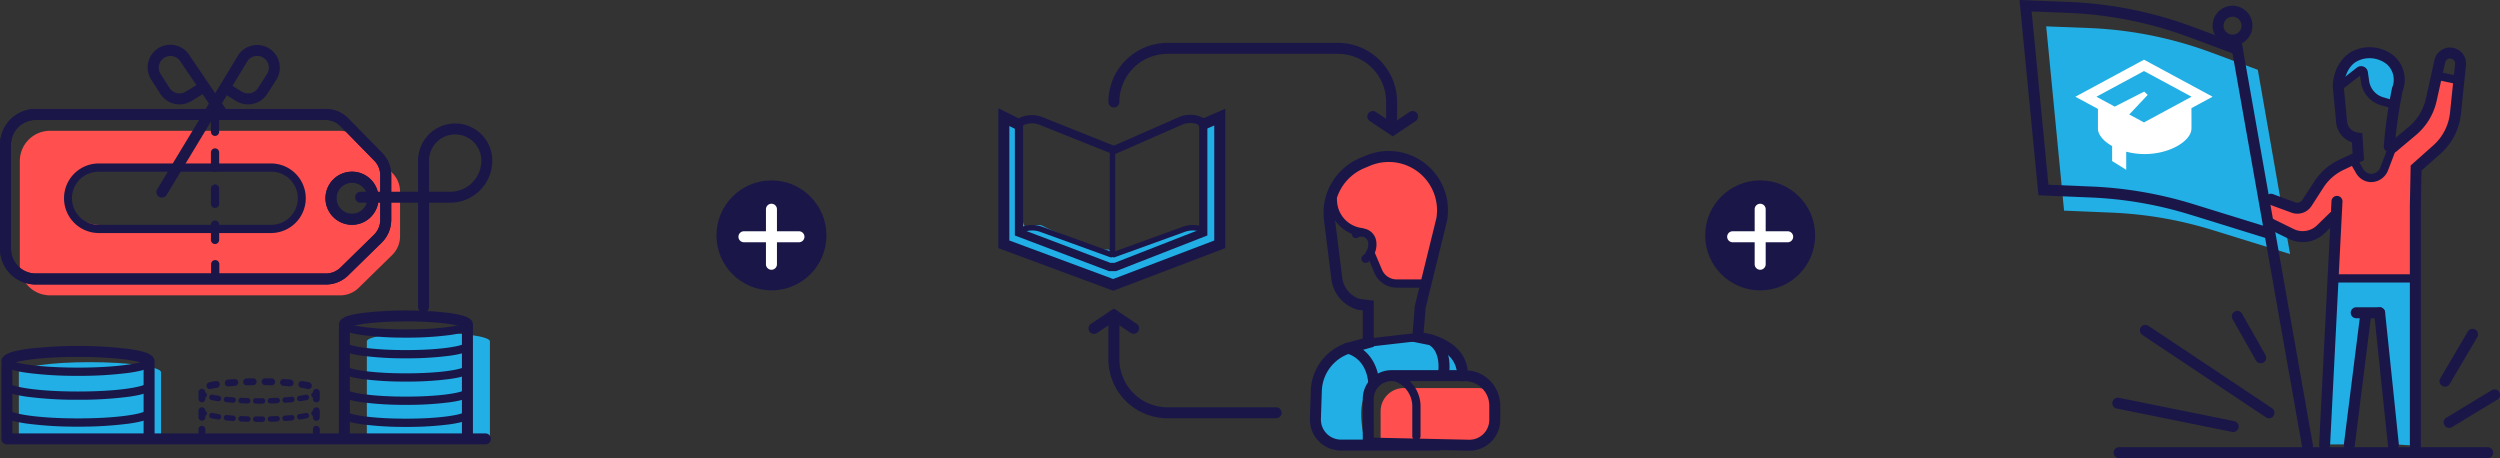 <svg xmlns="http://www.w3.org/2000/svg" width="1066.654" height="195.48" viewBox="0 0 1066.654 195.48">
  <rect x="0" y="0" width="1066.654" height="195.48" fill="#333333" stroke="none"/>
  <g id="Group_209" data-name="Group 209" transform="translate(-1011 -913.465)">
    <path id="Path_1442" data-name="Path 1442" d="M2740.084,969.517a30.406,30.406,0,0,1-3.472-3,23.467,23.467,0,0,0-4.037-2.214l-2.8,12.616a24.024,24.024,0,0,1-8,13.2l-8.295,6.967c-1.05,3.634-2.218,7.232-3.561,10.775-1.775,4.685-7.6,4.54-9.412,0l-.069-.173a4.258,4.258,0,0,1-1.092-2.732l-.919-2.3a4.488,4.488,0,0,1-1.868-.438l-5.2,2.461a23.21,23.21,0,0,0-9.573,8.4l-5.037,7.809a4.91,4.91,0,0,1-5.816,1.948l-9.534-3.5-.86,10.128,9.353,4.586a11.07,11.07,0,0,0,12.774-1.918l5.578-5.428,1.313-6.468-1.757,34.56c.571-.035,1.137-.057,1.694-.066a4.153,4.153,0,0,1,1.056.13c1.987-.291,3.987-.516,5.985-.673a153.222,153.222,0,0,1,17.794-.168c2.884-.183,5.783-.269,8.671-.236V1022l.318-16,8.866-7.88a24.024,24.024,0,0,0,7.936-15.485l1.3-12.529A3.664,3.664,0,0,1,2740.084,969.517Z" transform="translate(-681.726 -21.012)" fill="#ff4f4e"/>
    <path id="Path_1443" data-name="Path 1443" d="M2017.119,1030.535a22.952,22.952,0,0,0-20.7-1.48l-2.525,1.06a22.938,22.938,0,0,0-13.518,16.251q.185.754.4,1.5l.489-4.068.269,3.088a13.973,13.973,0,0,0,12.011,12.63h0l.138.31c3.663.056,6.9,4.825,3.67,8.258l.121.273,3.355,7.906a8.53,8.53,0,0,0,7.852,5.2h10.782l1.76-5.867,6.7-21.456A22.952,22.952,0,0,0,2017.119,1030.535Z" transform="translate(-400.627 -47.031)" fill="#ff4f4e"/>
    <path id="Path_1444" data-name="Path 1444" d="M2712.419,965.545l9.018-7.012a1.15,1.15,0,0,1,1.844.746l.552,3.858a10.214,10.214,0,0,0,7.229,8.354l3.674,1.08,2.877-6.143.04-.093a11.185,11.185,0,0,0-3.041-12.41h0a14.066,14.066,0,0,0-15.33-1.548h0c-4.425,2.3-6.927,8.182-6.864,13.168" transform="translate(-703.164 -15.427)" fill="#22afe5"/>
    <path id="Path_1445" data-name="Path 1445" d="M1036.132,1208.171c9.258.209,18.485,1.052,27.719,1.7q2.03.142,4.062.267c5.818-.084,11.638-.1,17.458-.1v-28.87c0-2.394-13.584-4.335-30.34-4.335s-30.34,1.941-30.34,4.335v27.088C1028.64,1208.061,1032.526,1208.089,1036.132,1208.171Z" transform="translate(-5.658 -108.845)" fill="#22afe5"/>
    <path id="Path_1446" data-name="Path 1446" d="M1045.1,1181.252a161.693,161.693,0,0,1-21.7-1.287c-6.242-.892-10.4-2.05-10.4-4.808a1.76,1.76,0,0,1,3.442-.519c1.62,1.137,11.193,3.094,28.658,3.094s27.038-1.957,28.658-3.094a1.76,1.76,0,0,1,3.442.519c0,2.758-4.156,3.916-10.4,4.808A161.7,161.7,0,0,1,1045.1,1181.252Zm-28.58-6.095h0Z" transform="translate(-0.827 -107.425)" fill="#1a1748"/>
    <path id="Path_1447" data-name="Path 1447" d="M1075.026,1174.038a2.349,2.349,0,0,1-2.159-1.425c-1.951-1.091-11.526-2.908-28.18-2.908s-26.23,1.818-28.181,2.908a2.347,2.347,0,0,1-4.506-.922c0-2.756,3.056-4.267,10.9-5.387a184.181,184.181,0,0,1,43.571,0c7.845,1.121,10.9,2.631,10.9,5.387A2.347,2.347,0,0,1,1075.026,1174.038Z" transform="translate(-0.413 -103.959)" fill="#1a1748"/>
    <path id="Path_1448" data-name="Path 1448" d="M1045.1,1198.634a161.8,161.8,0,0,1-21.7-1.287c-6.242-.892-10.4-2.051-10.4-4.808a1.76,1.76,0,0,1,3.442-.519c1.62,1.137,11.194,3.093,28.658,3.093s27.038-1.957,28.658-3.093a1.76,1.76,0,0,1,3.442.519c0,2.757-4.156,3.915-10.4,4.808A161.821,161.821,0,0,1,1045.1,1198.634Zm-28.58-6.094h0Z" transform="translate(-0.827 -114.609)" fill="#1a1748"/>
    <path id="Path_1449" data-name="Path 1449" d="M1045.1,1218.189a161.662,161.662,0,0,1-21.7-1.288c-6.242-.891-10.4-2.05-10.4-4.807a1.76,1.76,0,0,1,3.442-.52c1.62,1.137,11.193,3.094,28.658,3.094s27.038-1.957,28.658-3.094a1.76,1.76,0,0,1,3.442.52c0,2.757-4.156,3.916-10.4,4.807A161.673,161.673,0,0,1,1045.1,1218.189Zm-28.58-6.095h0Z" transform="translate(-0.827 -122.69)" fill="#1a1748"/>
    <path id="Path_1450" data-name="Path 1450" d="M1117.769,1209.349a2.347,2.347,0,0,1-2.347-2.347v-30.086a2.347,2.347,0,0,1,4.694,0V1207A2.347,2.347,0,0,1,1117.769,1209.349Z" transform="translate(-43.156 -107.91)" fill="#1a1748"/>
    <path id="Path_1451" data-name="Path 1451" d="M1014.347,1209.709a2.347,2.347,0,0,1-2.347-2.347v-29.576a2.347,2.347,0,0,1,4.694,0v29.576A2.347,2.347,0,0,1,1014.347,1209.709Z" transform="translate(-0.413 -108.269)" fill="#1a1748"/>
    <path id="Path_1452" data-name="Path 1452" d="M1304.021,1155.291c-14.5,0-26.253,1.679-26.253,3.75v41.2c1.1.112,2.2.26,3.3.422l.158-.04c5.28-1.285,10.829-1.115,16.251-1.2,7.169-.118,15.338-.55,22.623,1.486,3.389-.3,6.778-.584,10.171-.8v-41.059C1330.274,1156.97,1318.52,1155.291,1304.021,1155.291Z" transform="translate(-110.25 -99.942)" fill="#22afe5"/>
    <path id="Path_1453" data-name="Path 1453" d="M1286.441,1153.873a140.218,140.218,0,0,1-18.812-1.116c-6.621-.946-9.2-2.178-9.2-4.395a1.761,1.761,0,0,1,3.413-.607c1.547.964,9.838,2.6,24.6,2.6s23.053-1.634,24.6-2.6a1.761,1.761,0,0,1,3.413.607c0,2.216-2.58,3.448-9.2,4.395A140.222,140.222,0,0,1,1286.441,1153.873Zm-24.493-5.51h0Z" transform="translate(-102.257 -96.351)" fill="#1a1748"/>
    <path id="Path_1454" data-name="Path 1454" d="M1312.281,1147.654a2.347,2.347,0,0,1-2.11-1.318c-1.827-.921-10.093-2.433-24.144-2.433s-22.316,1.512-24.143,2.433a2.347,2.347,0,0,1-4.456-1.029c0-3.312,5.009-4.3,9.7-4.975a159.61,159.61,0,0,1,37.791,0c8.954,1.279,9.7,3.239,9.7,4.975A2.347,2.347,0,0,1,1312.281,1147.654Z" transform="translate(-101.844 -93.296)" fill="#1a1748"/>
    <path id="Path_1455" data-name="Path 1455" d="M1286.441,1168.913a140.261,140.261,0,0,1-18.812-1.116c-6.621-.946-9.2-2.179-9.2-4.395a1.761,1.761,0,0,1,3.413-.607c1.547.964,9.838,2.6,24.6,2.6s23.053-1.633,24.6-2.6a1.761,1.761,0,0,1,3.413.607c0,2.216-2.58,3.449-9.2,4.395A140.265,140.265,0,0,1,1286.441,1168.913Zm-24.493-5.51h0Z" transform="translate(-102.257 -102.567)" fill="#1a1748"/>
    <path id="Path_1456" data-name="Path 1456" d="M1286.441,1185.833a140.24,140.24,0,0,1-18.812-1.116c-6.621-.946-9.2-2.179-9.2-4.395a1.761,1.761,0,0,1,3.413-.607c1.547.964,9.838,2.6,24.6,2.6s23.053-1.633,24.6-2.6a1.761,1.761,0,0,1,3.413.607c0,2.216-2.58,3.448-9.2,4.395A140.245,140.245,0,0,1,1286.441,1185.833Zm-24.493-5.51h0Z" transform="translate(-102.257 -109.56)" fill="#1a1748"/>
    <path id="Path_1457" data-name="Path 1457" d="M1286.441,1202.754a140.247,140.247,0,0,1-18.812-1.116c-6.621-.946-9.2-2.178-9.2-4.395a1.76,1.76,0,0,1,3.413-.607c1.547.964,9.838,2.6,24.6,2.6s23.053-1.633,24.6-2.6a1.76,1.76,0,0,1,3.413.607c0,2.217-2.58,3.448-9.2,4.395A140.249,140.249,0,0,1,1286.441,1202.754Zm-24.493-5.51h0Z" transform="translate(-102.257 -116.553)" fill="#1a1748"/>
    <path id="Path_1458" data-name="Path 1458" d="M1286.441,1218.789a140.245,140.245,0,0,1-18.812-1.116c-6.621-.946-9.2-2.178-9.2-4.394a1.761,1.761,0,0,1,3.413-.607c1.547.964,9.837,2.6,24.6,2.6s23.053-1.634,24.6-2.6a1.761,1.761,0,0,1,3.413.607c0,2.217-2.58,3.449-9.2,4.394A140.24,140.24,0,0,1,1286.441,1218.789Zm-24.493-5.51h0Z" transform="translate(-102.257 -123.18)" fill="#1a1748"/>
    <path id="Path_1459" data-name="Path 1459" d="M1349.266,1198.234a2.347,2.347,0,0,1-2.347-2.347v-46.059a2.347,2.347,0,1,1,4.694,0v46.059A2.347,2.347,0,0,1,1349.266,1198.234Z" transform="translate(-138.829 -96.714)" fill="#1a1748"/>
    <path id="Path_1460" data-name="Path 1460" d="M1259.775,1198.545a2.347,2.347,0,0,1-2.347-2.347V1150.58a2.347,2.347,0,1,1,4.694,0V1196.2A2.347,2.347,0,0,1,1259.775,1198.545Z" transform="translate(-101.844 -97.025)" fill="#1a1748"/>
    <g id="Group_206" data-name="Group 206" transform="translate(1095.971 1087.656)">
      <path id="Path_1461" data-name="Path 1461" d="M1157.99,1213.69a1.173,1.173,0,0,1-.512-.117c-1.1-.533-1.654-1.22-1.654-2.044a1.174,1.174,0,0,1,2.313-.279,2.274,2.274,0,0,0,.365.211,1.174,1.174,0,0,1-.513,2.229Zm.181-2.161h0Z" transform="translate(-1155.825 -1210.355)" fill="#1a1748"/>
      <path id="Path_1462" data-name="Path 1462" d="M1184.411,1217.577q-.725,0-1.44-.006a1.173,1.173,0,0,1,.01-2.347h.011c.936.008,1.893.008,2.83,0h.01a1.173,1.173,0,0,1,.01,2.347Q1185.13,1217.577,1184.411,1217.577Zm4.839-.068a1.173,1.173,0,0,1-.033-2.346q1.446-.042,2.826-.107a1.174,1.174,0,0,1,.11,2.345q-1.4.065-2.869.109Zm-9.688,0h-.034q-1.469-.042-2.87-.109a1.173,1.173,0,0,1-1.116-1.228,1.188,1.188,0,0,1,1.228-1.117q1.378.066,2.826.108a1.173,1.173,0,0,1-.033,2.346Zm15.949-.313a1.173,1.173,0,0,1-.085-2.344c.977-.071,1.915-.152,2.809-.241a1.174,1.174,0,0,1,.234,2.336q-1.371.137-2.871.247Zm-22.21,0-.087,0c-1-.073-1.957-.156-2.87-.246a1.174,1.174,0,0,1,.232-2.336c.894.089,1.832.169,2.809.24a1.174,1.174,0,0,1-.084,2.344Zm28.445-.65a1.173,1.173,0,0,1-.166-2.335c1.011-.146,1.931-.3,2.736-.472a1.174,1.174,0,0,1,.479,2.3c-.853.178-1.822.345-2.88.5A1.239,1.239,0,0,1,1201.746,1216.545Zm-34.68,0a1.262,1.262,0,0,1-.17-.012c-1.062-.154-2.031-.321-2.879-.5a1.173,1.173,0,1,1,.478-2.3c.8.167,1.723.326,2.736.473a1.173,1.173,0,0,1-.166,2.335Z" transform="translate(-1158.824 -1211.742)" fill="#1a1748"/>
      <path id="Path_1463" data-name="Path 1463" d="M1238.525,1213.69a1.174,1.174,0,0,1-.513-2.229,2.262,2.262,0,0,0,.365-.211,1.174,1.174,0,0,1,2.313.279c0,.824-.556,1.511-1.654,2.044A1.17,1.17,0,0,1,1238.525,1213.69Z" transform="translate(-1189.518 -1210.355)" fill="#1a1748"/>
    </g>
    <g id="Group_207" data-name="Group 207" transform="translate(1095.971 1079.86)">
      <path id="Path_1464" data-name="Path 1464" d="M1157.99,1200.4a1.174,1.174,0,0,1-.512-.117c-1.1-.533-1.654-1.22-1.654-2.044a1.174,1.174,0,0,1,2.313-.279,2.274,2.274,0,0,0,.365.211,1.174,1.174,0,0,1-.513,2.229Zm.181-2.161h0Z" transform="translate(-1155.825 -1197.068)" fill="#1a1748"/>
      <path id="Path_1465" data-name="Path 1465" d="M1184.23,1204.29q-.633,0-1.26-.005a1.173,1.173,0,0,1,.01-2.347h.01c.469,0,.939,0,1.419.005s.945,0,1.411-.006a1.173,1.173,0,1,1,.02,2.347C1185.307,1204.289,1184.767,1204.29,1184.23,1204.29Zm5.019-.068a1.173,1.173,0,0,1-.033-2.346q1.446-.042,2.826-.107a1.174,1.174,0,1,1,.11,2.345q-1.4.065-2.869.109Zm-9.688,0h-.034q-1.469-.042-2.87-.109a1.174,1.174,0,0,1,.112-2.344q1.378.066,2.826.107a1.174,1.174,0,0,1-.033,2.347Zm15.949-.312a1.174,1.174,0,0,1-.085-2.344c.977-.071,1.915-.152,2.808-.241a1.173,1.173,0,1,1,.234,2.335q-1.371.138-2.871.247C1195.568,1203.909,1195.539,1203.91,1195.511,1203.91Zm-22.21,0c-.029,0-.058,0-.088,0q-1.5-.11-2.87-.246a1.174,1.174,0,0,1,.232-2.336c.894.089,1.833.17,2.81.242a1.173,1.173,0,0,1-.085,2.344Zm28.445-.651a1.174,1.174,0,0,1-.166-2.335c1.011-.146,1.931-.3,2.736-.472a1.173,1.173,0,1,1,.479,2.3c-.853.178-1.822.345-2.88.5A1.2,1.2,0,0,1,1201.746,1203.258Zm-34.68,0a1.206,1.206,0,0,1-.17-.012c-1.062-.153-2.031-.32-2.879-.5a1.173,1.173,0,1,1,.478-2.3c.8.167,1.723.326,2.736.472a1.174,1.174,0,0,1-.166,2.335Z" transform="translate(-1158.824 -1198.456)" fill="#1a1748"/>
      <path id="Path_1466" data-name="Path 1466" d="M1238.525,1200.4a1.174,1.174,0,0,1-.513-2.229,2.262,2.262,0,0,0,.365-.211,1.174,1.174,0,0,1,2.313.279c0,.824-.556,1.511-1.654,2.044A1.171,1.171,0,0,1,1238.525,1200.4Z" transform="translate(-1189.518 -1197.068)" fill="#1a1748"/>
    </g>
    <g id="Group_208" data-name="Group 208" transform="translate(1095.678 1074.867)">
      <path id="Path_1467" data-name="Path 1467" d="M1240.01,1227.517a1.466,1.466,0,0,1-1.467-1.467v-1.467a1.467,1.467,0,0,1,2.934,0v1.467A1.467,1.467,0,0,1,1240.01,1227.517Z" transform="translate(-1189.717 -1202.841)" fill="#1a1748"/>
      <path id="Path_1468" data-name="Path 1468" d="M1205.617,1206.7a1.467,1.467,0,0,1-1.467-1.467v-2.814a1.467,1.467,0,1,1,2.934,0v2.814A1.467,1.467,0,0,1,1205.617,1206.7Zm-48.826-.021a1.467,1.467,0,0,1-1.467-1.467V1202.4a1.467,1.467,0,0,1,2.934,0v2.814A1.467,1.467,0,0,1,1156.792,1206.682Zm48.826-7.857a1.467,1.467,0,0,1-1.467-1.467v-2.814a1.467,1.467,0,1,1,2.934,0v2.814A1.467,1.467,0,0,1,1205.617,1198.825Zm-48.826-.021a1.467,1.467,0,0,1-1.467-1.467v-2.813a1.467,1.467,0,0,1,2.934,0v2.813A1.467,1.467,0,0,1,1156.792,1198.8Zm45.432-5.618a1.49,1.49,0,0,1-.345-.041c-.76-.184-1.652-.358-2.651-.518a1.467,1.467,0,0,1,.465-2.9c1.073.172,2.04.361,2.874.563a1.467,1.467,0,0,1-.343,2.893Zm-42.014-.005a1.467,1.467,0,0,1-.34-2.894c.835-.2,1.8-.389,2.873-.561a1.467,1.467,0,0,1,.465,2.9c-1,.16-1.891.334-2.654.517A1.47,1.47,0,0,1,1160.209,1193.181Zm34.223-1.152c-.045,0-.09,0-.136-.006-.885-.082-1.811-.155-2.771-.22a1.467,1.467,0,1,1,.2-2.927q1.478.1,2.842.225a1.467,1.467,0,0,1-.133,2.928Zm-26.431,0a1.467,1.467,0,0,1-.134-2.928c.908-.084,1.858-.16,2.843-.225a1.467,1.467,0,1,1,.2,2.927c-.959.065-1.885.138-2.769.22A1.319,1.319,0,0,1,1168,1192.027Zm18.564-.47h-.048q-1.368-.044-2.79-.065a1.467,1.467,0,1,1,.045-2.934q1.445.022,2.839.066a1.467,1.467,0,0,1-.046,2.933Zm-10.7,0a1.467,1.467,0,0,1-.046-2.933q1.392-.044,2.84-.065a1.483,1.483,0,0,1,1.487,1.445,1.467,1.467,0,0,1-1.445,1.489q-1.42.02-2.789.064Z" transform="translate(-1155.325 -1188.558)" fill="#1a1748"/>
      <path id="Path_1469" data-name="Path 1469" d="M1156.792,1227.517a1.466,1.466,0,0,1-1.467-1.467v-1.467a1.467,1.467,0,0,1,2.934,0v1.467A1.466,1.466,0,0,1,1156.792,1227.517Z" transform="translate(-1155.325 -1202.841)" fill="#1a1748"/>
    </g>
    <path id="Path_1470" data-name="Path 1470" d="M1988.033,1203.776c-.916-5.724-2.26-12.474-.53-18.186,1.391-4.592,5.346-6.859,9.635-8.072a9.375,9.375,0,0,1,1.394-.866,8.477,8.477,0,0,1,6.38-.506,124.156,124.156,0,0,1,13.626-.628,4.816,4.816,0,0,1,2.534.661,71.133,71.133,0,0,1,13.947.466,8.019,8.019,0,0,0,.724-.345,7.849,7.849,0,0,1-1.491-1,40.648,40.648,0,0,1-5.266-5.8c-2.623-3.361-5.194-6.532-8.774-8.693-9.058-.473-18.38,1.28-27.209-1.043-4.708,1.4-9.364,3.165-13.989,4.976a35.953,35.953,0,0,0-5.594,4.691,30.391,30.391,0,0,0-6.121,9.887c-.2,6.221-.2,12.453-.8,18.64a33,33,0,0,0,8.563,9.13c2.542-.161,5.1-.571,7.514-.854,1.933-.226,3.859-.4,5.785-.55C1988.245,1205.048,1988.135,1204.413,1988.033,1203.776Z" transform="translate(-394.889 -101.79)" fill="#22afe5"/>
    <path id="Path_1471" data-name="Path 1471" d="M1828.325,1000.411l-1.236.394c-.027,3.125.476,6.231.242,9.308-.383,9.369-1.29,21.1.6,30.324.571,2.793-1.231,4.895-4.215,4.947-.911.016-1.8-.494-2.678-.376-1.192,1.728-2.8.878-4.955,2.156-5.387,3.2-12.062,3.8-17.93,6.47a15.407,15.407,0,0,1-5.439,1.089c-.092.114-.188-.364-.292-.263a4.448,4.448,0,0,1-5.924.195c-3.786.2-8.333-2.009-11.467-3.222-5.686-2.2-11.695-4.2-17.074-7.092a8.941,8.941,0,0,0-5.007.466,1.905,1.905,0,0,1-2.764-1.125,13.37,13.37,0,0,1-.327-5.585c.171-.915-.948-1.324-.25-1.353-.877-11.715-2.714-23.677-.431-35.245l-.307-1.088L1743,997.477v54.271l46.644,17.308,45.471-17.308V997.477Z" transform="translate(-302.522 -34.721)" fill="#22afe5"/>
    <path id="Path_1472" data-name="Path 1472" d="M2713.561,1186.22l6.967-55.368,5.941-.957,5.867,56.325,9.387.587v-57.5l.586-12.321-35.79-2.347-3.52,71.58Z" transform="translate(-699.272 -83.142)" fill="#22afe5"/>
    <path id="Path_1473" data-name="Path 1473" d="M2600.323,1018.181l-.031-.03h-.808a4.056,4.056,0,0,1-2.53-.828c-.258-.087-.516-.175-.776-.255-.317-.1-1.886-.306-.623-.226a4.451,4.451,0,0,1-4.371-4.371,4.624,4.624,0,0,1,2.034-3.7,4.062,4.062,0,0,1,.556-.7,4.383,4.383,0,0,1,5.368-.589l-9.85-56.289-19.742-7.348a169.145,169.145,0,0,0-52.424-10.5L2499,932.64l7.627,78.62,20.278.845a169.2,169.2,0,0,1,42.968,7.414l33.172,10.266-1.928-11.022A4.79,4.79,0,0,1,2600.323,1018.181Z" transform="translate(-614.963 -7.925)" fill="#22afe5"/>
    <circle id="Ellipse_44" data-name="Ellipse 44" cx="23.469" cy="23.469" r="23.469" transform="translate(1316.68 990.428)" fill="#1a1748"/>
    <path id="Path_1474" data-name="Path 1474" d="M1184.425,1026.658l-14.409-14.71a11.255,11.255,0,0,0-8.039-3.378h-123.66a12.911,12.911,0,0,0-12.911,12.911v44.392a12.911,12.911,0,0,0,12.911,12.911h123.8a11.253,11.253,0,0,0,7.873-3.212l14.272-13.975a11.252,11.252,0,0,0,3.381-8.04v-19.023A11.255,11.255,0,0,0,1184.425,1026.658Zm-39.63,13.966a12.3,12.3,0,0,1-2.884,4.7c-.964,1.926-2.322,3.792-4.492,4.389a9.615,9.615,0,0,1-3.093.263,34.116,34.116,0,0,1-9.7,1.047c-7.117-.032-14.169-1.122-21.289-1.1-10.729.032-21.456.253-32.184.308-4.161.021,3.016.018-1.144-.032a4.419,4.419,0,0,1-2.379.45c-1.842-.185,5.037-.372,3.2-.568a51.477,51.477,0,0,1-8.653-.7c-.765-.144-1.569-.327-2.393-.546a37.051,37.051,0,0,1-3.945-.58,4.617,4.617,0,0,1-1.142-.4c-.593-.109-1.187-.213-1.779-.329a5.755,5.755,0,0,1-4.152-4.688,10.364,10.364,0,0,1-2.343-4.144c-1.179-4.217,1.071-7.948,4.4-10.367,3.766-2.738,7.968-4.263,12.6-3.023a23.959,23.959,0,0,1,4.572-.754c2.429-.181-3.02-.025-.472,1.114,6.421-.54,1.547-.537,8.022-.357a3.908,3.908,0,0,1,1.2-.045c.337.042.675.074,1.013.111,2.251.074,4.5.162,6.752.25,2.708-.308,5.434-.9,8.137-1.054a15.153,15.153,0,0,1,9.725.168c.106.039.208.084.312.128,9.1-.742,18.2-1.423,27.242.14a10.941,10.941,0,0,1,8.542,1.547c.177.115.345.243.513.372a5.367,5.367,0,0,1,5.59,5.557q-.01.97-.06,1.936A8.206,8.206,0,0,1,1144.794,1040.624Zm28.033,1.62a6.535,6.535,0,0,1-2.465,1.878c-.184.077-.372.142-.562.2a6.567,6.567,0,0,1-4.7,2.271c-3.307.149-6.061-2.9-6.088-6.088,0-.208-.007-.411-.013-.613a6.292,6.292,0,0,1-1.561-4.075,6.422,6.422,0,0,1,6.688-6.268,10.713,10.713,0,0,1,2.052.275c.067-.018.136-.03.2-.046a6.522,6.522,0,0,1,3.257-.011,6.133,6.133,0,0,1,3.638,2.8c.178.377.34.737.483,1.092a7.2,7.2,0,0,1,1.321,3.927A5.561,5.561,0,0,1,1172.828,1042.244Z" transform="translate(-5.954 -39.305)" fill="#ff4f4e"/>
    <path id="Path_1475" data-name="Path 1475" d="M1309.781,1037.073h-38.2a2.347,2.347,0,1,1,0-4.694h38.2a13.311,13.311,0,0,0,13.3-13.295,11.148,11.148,0,1,0-22.3,0,2.347,2.347,0,0,1-4.694,0,15.841,15.841,0,1,1,31.683,0A18.009,18.009,0,0,1,1309.781,1037.073Z" transform="translate(-106.724 -37.104)" fill="#1a1748"/>
    <path id="Path_1476" data-name="Path 1476" d="M1150.055,1067.585h-123.8A15.275,15.275,0,0,1,1011,1052.328v-44.392a15.275,15.275,0,0,1,15.258-15.258h123.66a13.681,13.681,0,0,1,9.715,4.082l14.409,14.71a13.523,13.523,0,0,1,3.885,9.517v19.023a13.68,13.68,0,0,1-4.085,9.717l-14.272,13.975A13.525,13.525,0,0,1,1150.055,1067.585Zm-123.8-70.214a10.576,10.576,0,0,0-10.564,10.564v44.392a10.576,10.576,0,0,0,10.564,10.564h123.8a8.857,8.857,0,0,0,6.232-2.543l14.272-13.975a8.961,8.961,0,0,0,2.675-6.364v-19.023a8.857,8.857,0,0,0-2.544-6.233l-14.409-14.71a8.959,8.959,0,0,0-6.362-2.674Z" transform="translate(0 -32.737)" fill="#1a1748"/>
    <path id="Path_1477" data-name="Path 1477" d="M1259,1060.978a11.332,11.332,0,1,1,11.333-11.332A11.345,11.345,0,0,1,1259,1060.978Zm0-17.971a6.639,6.639,0,1,0,6.639,6.639A6.646,6.646,0,0,0,1259,1043.007Z" transform="translate(-97.809 -51.597)" fill="#1a1748"/>
    <path id="Path_1478" data-name="Path 1478" d="M1317.347,1093.363a2.347,2.347,0,0,1-2.347-2.347V1028.59a2.347,2.347,0,0,1,4.694,0v62.426A2.347,2.347,0,0,1,1317.347,1093.363Z" transform="translate(-125.638 -46.609)" fill="#1a1748"/>
    <path id="Path_1479" data-name="Path 1479" d="M1150.055,1067.585h-123.8A15.275,15.275,0,0,1,1011,1052.328v-44.392a15.275,15.275,0,0,1,15.258-15.258h123.66a13.681,13.681,0,0,1,9.715,4.082l14.409,14.71a13.523,13.523,0,0,1,3.885,9.517v19.023a13.68,13.68,0,0,1-4.085,9.717l-14.272,13.975A13.525,13.525,0,0,1,1150.055,1067.585Zm-123.8-70.214a10.576,10.576,0,0,0-10.564,10.564v44.392a10.576,10.576,0,0,0,10.564,10.564h123.8a8.857,8.857,0,0,0,6.232-2.543l14.272-13.975a8.961,8.961,0,0,0,2.675-6.364v-19.023a8.857,8.857,0,0,0-2.544-6.233l-14.409-14.71a8.959,8.959,0,0,0-6.362-2.674Z" transform="translate(0 -32.737)" fill="#1a1748"/>
    <path id="Path_1480" data-name="Path 1480" d="M1259,1060.978a11.332,11.332,0,1,1,11.333-11.332A11.345,11.345,0,0,1,1259,1060.978Zm0-17.971a6.639,6.639,0,1,0,6.639,6.639A6.646,6.646,0,0,0,1259,1043.007Z" transform="translate(-97.809 -51.597)" fill="#1a1748"/>
    <path id="Path_1481" data-name="Path 1481" d="M1150.213,977.719a2.345,2.345,0,0,1-1.945-1.031l-6.44-9.5-4.755,2.927a9.739,9.739,0,0,1-13.224-3.012L1120,961.107a9.686,9.686,0,1,1,16.4-10.3l15.753,23.248a2.348,2.348,0,0,1-1.941,3.664Zm-22.079-26.844a4.993,4.993,0,0,0-4.189,7.693l3.852,5.992a5.018,5.018,0,0,0,6.815,1.552l4.58-2.818-6.775-10a4.953,4.953,0,0,0-3.106-2.273A5.042,5.042,0,0,0,1128.134,950.875Z" transform="translate(-44.409 -13.52)" fill="#1a1748"/>
    <path id="Path_1482" data-name="Path 1482" d="M1127.07,1011.3a2.347,2.347,0,0,1-2.006-3.56l34.35-56.876a9.686,9.686,0,1,1,16.439,10.244L1172,967.1a9.738,9.738,0,0,1-13.224,3.012l-4.012-2.469-25.683,42.524A2.345,2.345,0,0,1,1127.07,1011.3Zm30.12-47.676,4.046,2.489a5.018,5.018,0,0,0,6.815-1.552l3.852-5.992a4.992,4.992,0,1,0-8.472-5.279Z" transform="translate(-47.001 -13.52)" fill="#1a1748"/>
    <path id="Path_1483" data-name="Path 1483" d="M1166.137,1005.226a1.76,1.76,0,0,1-1.76-1.76v-6.541a1.76,1.76,0,1,1,3.52,0v6.541A1.76,1.76,0,0,1,1166.137,1005.226Z" transform="translate(-63.388 -33.765)" fill="#1a1748"/>
    <path id="Path_1484" data-name="Path 1484" d="M1166.137,1031.428a1.76,1.76,0,0,1-1.76-1.76v-6.541a1.76,1.76,0,1,1,3.52,0v6.541A1.76,1.76,0,0,1,1166.137,1031.428Z" transform="translate(-63.388 -44.593)" fill="#1a1748"/>
    <path id="Path_1485" data-name="Path 1485" d="M1166.137,1057.629a1.76,1.76,0,0,1-1.76-1.76v-6.542a1.76,1.76,0,1,1,3.52,0v6.542A1.76,1.76,0,0,1,1166.137,1057.629Z" transform="translate(-63.388 -55.422)" fill="#1a1748"/>
    <path id="Path_1486" data-name="Path 1486" d="M1166.259,1112.643a1.76,1.76,0,0,1-1.76-1.76v-6.541a1.76,1.76,0,0,1,3.52,0v6.541A1.76,1.76,0,0,1,1166.259,1112.643Z" transform="translate(-63.438 -78.158)" fill="#1a1748"/>
    <path id="Path_1487" data-name="Path 1487" d="M1166.137,1083.831a1.761,1.761,0,0,1-1.76-1.76v-6.541a1.76,1.76,0,0,1,3.52,0v6.541A1.76,1.76,0,0,1,1166.137,1083.831Z" transform="translate(-63.388 -66.251)" fill="#1a1748"/>
    <path id="Path_1488" data-name="Path 1488" d="M1145.888,1062.016h-73.7a14.844,14.844,0,0,1,0-29.687h73.7a14.844,14.844,0,0,1,0,29.687Zm-73.7-26.167a11.323,11.323,0,0,0,0,22.647h73.7a11.323,11.323,0,0,0,0-22.647Z" transform="translate(-19.152 -49.124)" fill="#1a1748"/>
    <path id="Path_1489" data-name="Path 1489" d="M1570.347,1089.8a2.347,2.347,0,0,1-2.347-2.347v-23.469a2.347,2.347,0,1,1,4.694,0v23.469A2.347,2.347,0,0,1,1570.347,1089.8Z" transform="translate(-230.198 -61.238)" fill="#fff"/>
    <path id="Path_1490" data-name="Path 1490" d="M1573.815,1086.335h-23.469a2.347,2.347,0,1,1,0-4.694h23.469a2.347,2.347,0,1,1,0,4.694Z" transform="translate(-221.932 -69.504)" fill="#fff"/>
    <circle id="Ellipse_45" data-name="Ellipse 45" cx="23.469" cy="23.469" r="23.469" transform="translate(1738.531 990.428)" fill="#1a1748"/>
    <path id="Path_1491" data-name="Path 1491" d="M2289.347,1089.8a2.347,2.347,0,0,1-2.347-2.347v-23.469a2.347,2.347,0,0,1,4.694,0v23.469A2.347,2.347,0,0,1,2289.347,1089.8Z" transform="translate(-527.347 -61.238)" fill="#fff"/>
    <path id="Path_1492" data-name="Path 1492" d="M2292.815,1086.335h-23.469a2.347,2.347,0,0,1,0-4.694h23.469a2.347,2.347,0,0,1,0,4.694Z" transform="translate(-519.082 -69.504)" fill="#fff"/>
    <path id="Path_1493" data-name="Path 1493" d="M2018.3,1151.1h-41.5a13.253,13.253,0,0,1-13.25-13.68c.12-3.757.259-7.975.389-11.877a22.091,22.091,0,0,1,14.775-20.2l.151-.048,7.238-2.032V1091.28l-2.168-.267-.185-.054A15.56,15.56,0,0,1,1972.713,1078l-3.151-25.174a25.37,25.37,0,0,1,15.3-26.522l2.525-1.061a25.3,25.3,0,0,1,34.721,27.65l-.033.16-9.125,37.081-.864,10.674,3.458.708c10.224,3.195,15.321,8.954,15.582,17.606a2.347,2.347,0,0,1-4.692.141c-.2-6.551-3.953-10.635-12.174-13.23l-7.188-1.445,1.23-15.209,9.2-37.366a20.6,20.6,0,0,0-28.293-22.441l-2.525,1.061a20.666,20.666,0,0,0-12.46,21.605l3.151,25.175a10.863,10.863,0,0,0,7.536,8.989l5.9.727v19.695l-10.584,2.972a17.425,17.425,0,0,0-11.582,15.906c-.13,3.9-.269,8.116-.389,11.872a8.56,8.56,0,0,0,8.559,8.835h41.5a2.347,2.347,0,0,1,0,4.694Z" transform="translate(-393.67 -45.385)" fill="#1a1748"/>
    <path id="Path_1494" data-name="Path 1494" d="M1792.162,1063.643h-3L1749,1048.431v-49.3l2.285-1.015a12.3,12.3,0,0,1,9.516-.179l30.412,12.165,27.7-12.149a12.233,12.233,0,0,1,11.4.83l.827.517v49.115Zm-2.356-3.52h1.693l36.122-14.11v-44.7a8.71,8.71,0,0,0-7.3-.134l-29.05,12.741-31.782-12.713a8.767,8.767,0,0,0-6.779.127l-.194.086V1046Z" transform="translate(-305.002 -34.492)" fill="#1a1748"/>
    <path id="Path_1495" data-name="Path 1495" d="M1786,1070.052l-49-18.184v-59.7l9.264,4.632a2.347,2.347,0,1,1-2.1,4.2l-2.471-1.236V1048.6l44.287,16.433,43.134-16.419V999.536l-3.512,1.517a2.347,2.347,0,1,1-1.861-4.309l10.067-4.35v59.46Z" transform="translate(-300.042 -32.526)" fill="#1a1748"/>
    <path id="Path_1496" data-name="Path 1496" d="M1819.173,1067.4a1.173,1.173,0,0,1-1.173-1.173v-43.417a1.173,1.173,0,0,1,2.347,0v43.417A1.174,1.174,0,0,1,1819.173,1067.4Z" transform="translate(-333.518 -44.707)" fill="#1a1748"/>
    <path id="Path_1497" data-name="Path 1497" d="M1791.31,1090.9a1.18,1.18,0,0,1-.4-.07l-29.828-10.8a10.113,10.113,0,0,0-7.447.215,1.174,1.174,0,0,1-.925-2.157,12.444,12.444,0,0,1,9.169-.263l29.829,10.8a1.174,1.174,0,0,1-.4,2.277Z" transform="translate(-306.242 -67.618)" fill="#1a1748"/>
    <path id="Path_1498" data-name="Path 1498" d="M1820.173,1090.9a1.174,1.174,0,0,1-.4-2.277l29.829-10.8a12.446,12.446,0,0,1,9.17.263,1.174,1.174,0,0,1-.925,2.157,10.108,10.108,0,0,0-7.447-.215l-29.828,10.8A1.18,1.18,0,0,1,1820.173,1090.9Z" transform="translate(-333.931 -67.618)" fill="#1a1748"/>
    <path id="Path_1499" data-name="Path 1499" d="M1760,1074.64" transform="translate(-309.548 -66.611)" fill="none" stroke="#1a1748" stroke-linecap="round" stroke-miterlimit="10" stroke-width="4"/>
    <path id="Path_1500" data-name="Path 1500" d="M1999.868,1094.257a1.76,1.76,0,0,1-1.128-3.113l.107-.089a6.093,6.093,0,0,0,2.109-5.607,2.856,2.856,0,0,0-4.29-2,1.76,1.76,0,0,1-1.811-3.019,6.376,6.376,0,0,1,9.578,4.474,9.629,9.629,0,0,1-3.332,8.86l-.107.089A1.755,1.755,0,0,1,1999.868,1094.257Z" transform="translate(-406.256 -68.626)" fill="#1a1748"/>
    <path id="Path_1501" data-name="Path 1501" d="M1990.936,1071.686a1.714,1.714,0,0,1-.243-.017,15.654,15.654,0,0,1-13.524-14.221l-.269-3.088a1.76,1.76,0,1,1,3.507-.306l.269,3.088a12.153,12.153,0,0,0,10.5,11.04,1.76,1.76,0,0,1-.238,3.5Z" transform="translate(-399.186 -57.438)" fill="#1a1748"/>
    <path id="Path_1502" data-name="Path 1502" d="M2028.27,1110.931h-10.782a10.273,10.273,0,0,1-9.472-6.27l-3.355-7.906a1.76,1.76,0,1,1,3.24-1.375l3.355,7.906a6.758,6.758,0,0,0,6.231,4.125h10.782a1.76,1.76,0,1,1,0,3.52Z" transform="translate(-410.604 -74.739)" fill="#1a1748"/>
    <path id="Path_1503" data-name="Path 1503" d="M2004.758,1161.507a1.76,1.76,0,0,1-.2-3.509l20.535-2.347a1.76,1.76,0,0,1,.4,3.5l-20.535,2.347A1.694,1.694,0,0,1,2004.758,1161.507Z" transform="translate(-409.975 -100.086)" fill="#1a1748"/>
    <path id="Path_1504" data-name="Path 1504" d="M2016.2,1005.057l-9.721-6.481a2.347,2.347,0,1,1,2.6-3.905l7.117,4.745,7.117-4.745a2.347,2.347,0,1,1,2.6,3.905Z" transform="translate(-410.983 -33.398)" fill="#1a1748"/>
    <path id="Path_1505" data-name="Path 1505" d="M1821.833,1148.613a2.333,2.333,0,0,1-1.3-.394l-7.117-4.745-7.117,4.745a2.347,2.347,0,1,1-2.6-3.905l9.721-6.481,9.721,6.481a2.347,2.347,0,0,1-1.3,4.3Z" transform="translate(-327.174 -92.727)" fill="#1a1748"/>
    <path id="Path_1506" data-name="Path 1506" d="M1937.864,979.256a2.347,2.347,0,0,1-2.347-2.347v-7.041a20.558,20.558,0,0,0-20.535-20.535h-72.753a20.558,20.558,0,0,0-20.535,20.535,2.347,2.347,0,1,1-4.694,0,25.258,25.258,0,0,1,25.229-25.229h72.753a25.258,25.258,0,0,1,25.229,25.229v7.041A2.347,2.347,0,0,1,1937.864,979.256Z" transform="translate(-333.105 -12.884)" fill="#1a1748"/>
    <path id="Path_1507" data-name="Path 1507" d="M1888.58,1184.992h-46.351A25.257,25.257,0,0,1,1817,1159.763v-18.775a2.347,2.347,0,1,1,4.694,0v18.775a20.559,20.559,0,0,0,20.535,20.535h46.351a2.347,2.347,0,0,1,0,4.694Z" transform="translate(-333.105 -93.061)" fill="#1a1748"/>
    <path id="Path_1508" data-name="Path 1508" d="M2025.4,1220.3c1.485.015,2.96.053,4.416.1a189.417,189.417,0,0,0,20.819-.12,21.617,21.617,0,0,0,5.538-1.944,13.129,13.129,0,0,0,6.788-7.786,32.03,32.03,0,0,0,1.129-12.169,12.719,12.719,0,0,0-7.895-2.734h-31.3a9.9,9.9,0,0,0-9.9,9.9v14.619C2018.47,1220.2,2021.955,1220.14,2025.4,1220.3Z" transform="translate(-414.935 -116.618)" fill="#ff4f4e"/>
    <path id="Path_1509" data-name="Path 1509" d="M2047.515,1217.019q-.147,0-.295,0l-45.221-.982v-21.15a12.256,12.256,0,0,1,12.242-12.243h31.3a15.143,15.143,0,0,1,15.126,15.126v6.088a13.165,13.165,0,0,1-13.156,13.165Zm-40.822-5.579,40.629.882a8.471,8.471,0,0,0,8.655-8.469v-6.088a10.444,10.444,0,0,0-10.432-10.432h-31.3a7.557,7.557,0,0,0-7.548,7.549Z" transform="translate(-409.562 -111.245)" fill="#1a1748"/>
    <path id="Path_1510" data-name="Path 1510" d="M2030.576,1212.977a1.76,1.76,0,0,1-1.76-1.76v-12.763a11.3,11.3,0,0,0-11.292-11.293,1.76,1.76,0,0,1,0-3.52,14.83,14.83,0,0,1,14.813,14.813v12.763A1.76,1.76,0,0,1,2030.576,1212.977Z" transform="translate(-415.25 -111.659)" fill="#1a1748"/>
    <path id="Path_1511" data-name="Path 1511" d="M2000.5,1182a2.346,2.346,0,0,1-2.334-2.135c-.988-10.858-8.9-12.508-9.237-12.573a2.347,2.347,0,0,1,.834-4.619,15.135,15.135,0,0,1,6.167,2.952c2.776,2.159,6.228,6.308,6.91,13.814a2.346,2.346,0,0,1-2.125,2.55C2000.641,1182,2000.569,1182,2000.5,1182Z" transform="translate(-403.37 -102.98)" fill="#1a1748"/>
    <path id="Path_1512" data-name="Path 1512" d="M2056.606,1174.985c-.052,0-.106,0-.158-.005a2.347,2.347,0,0,1-2.185-2.5c.479-7.183-2.753-9.679-2.89-9.782a2.327,2.327,0,0,1-.594-3.249,2.366,2.366,0,0,1,3.281-.6c.228.155,5.554,3.919,4.886,13.941A2.346,2.346,0,0,1,2056.606,1174.985Z" transform="translate(-429.549 -101.243)" fill="#1a1748"/>
    <path id="Path_1513" data-name="Path 1513" d="M2699.805,1164.454c-.04,0-.08,0-.121,0a2.347,2.347,0,0,1-2.225-2.463l5.28-103.849a2.347,2.347,0,0,1,4.688.238l-5.281,103.849A2.348,2.348,0,0,1,2699.805,1164.454Z" transform="translate(-696.982 -58.87)" fill="#1a1748"/>
    <path id="Path_1514" data-name="Path 1514" d="M2732.778,1141.6H2722.8a2.347,2.347,0,0,1,0-4.694h9.975a2.347,2.347,0,0,1,0,4.694Z" transform="translate(-706.487 -92.346)" fill="#1a1748"/>
    <path id="Path_1515" data-name="Path 1515" d="M2745.668,1197.93a2.346,2.346,0,0,1-2.331-2.1l-5.867-56.325a2.347,2.347,0,0,1,4.668-.486l5.867,56.325a2.347,2.347,0,0,1-2.091,2.577C2745.831,1197.925,2745.75,1197.93,2745.668,1197.93Z" transform="translate(-713.513 -92.346)" fill="#1a1748"/>
    <path id="Path_1516" data-name="Path 1516" d="M2717.807,1198.6a2.406,2.406,0,0,1-.3-.018,2.348,2.348,0,0,1-2.036-2.621l6.967-55.367a2.347,2.347,0,0,1,4.657.585l-6.967,55.368A2.348,2.348,0,0,1,2717.807,1198.6Z" transform="translate(-704.42 -93.02)" fill="#1a1748"/>
    <path id="Path_1517" data-name="Path 1517" d="M2673.75,1080.2a13.4,13.4,0,0,1-6.123-1.48l-9.315-4.568a2.347,2.347,0,1,1,2.067-4.214l9.352,4.586a8.734,8.734,0,0,0,10.1-1.493l5.577-5.429a2.347,2.347,0,0,1,3.274,3.364l-5.578,5.429A13.405,13.405,0,0,1,2673.75,1080.2Z" transform="translate(-680.261 -63.426)" fill="#1a1748"/>
    <path id="Path_1518" data-name="Path 1518" d="M2672.06,1018.825a7.309,7.309,0,0,1-2.521-.451l-9.535-3.5a2.347,2.347,0,1,1,1.616-4.407l9.535,3.5a2.55,2.55,0,0,0,3.036-1.017l5.037-7.809a25.536,25.536,0,0,1,10.54-9.245l5.865-2.776-.288-4.707a10.062,10.062,0,0,1-6.8-9.251l-1.353-14.241c-.094-7.55,4.148-13.213,8.13-15.281a16.408,16.408,0,0,1,17.887,1.807,13.469,13.469,0,0,1,3.778,15.027,196.191,196.191,0,0,0-3.375,23.77,2.347,2.347,0,1,1-4.685-.277,201.746,201.746,0,0,1,3.506-24.655l.048-.24.138-.319a8.8,8.8,0,0,0-2.362-9.657,11.717,11.717,0,0,0-12.771-1.29c-3.674,1.907-5.617,7.049-5.6,10.964L2693.231,979a5.335,5.335,0,0,0,4.644,5.2l1.928.244L2700.51,996l-8.734,4.135a20.852,20.852,0,0,0-8.6,7.548l-5.037,7.808A7.215,7.215,0,0,1,2672.06,1018.825Z" transform="translate(-680.866 -14.187)" fill="#1a1748"/>
    <path id="Path_1519" data-name="Path 1519" d="M2729.159,1035.04a7.216,7.216,0,0,1-3.237-.769,7.665,7.665,0,0,1-3.215-3.042l-2.1-3.63a1.76,1.76,0,1,1,3.05-1.76l2.095,3.63a4.153,4.153,0,0,0,1.741,1.652,3.79,3.79,0,0,0,3.107.117,4.294,4.294,0,0,0,2.451-2.466l3.058-8a1.761,1.761,0,0,1,3.289,1.257l-3.058,8a7.827,7.827,0,0,1-4.463,4.49A7.5,7.5,0,0,1,2729.159,1035.04Z" transform="translate(-706.454 -43.88)" fill="#1a1748"/>
    <path id="Path_1520" data-name="Path 1520" d="M2740.392,1116.431h-33.175a1.76,1.76,0,0,1,0-3.52h33.175a1.76,1.76,0,0,1,0,3.52Z" transform="translate(-700.288 -82.427)" fill="#1a1748"/>
    <path id="Path_1521" data-name="Path 1521" d="M2732.5,979.37a1.749,1.749,0,0,1-.5-.072l-3.673-1.081a12,12,0,0,1-8.475-9.793l-.4-2.818-8.188,6.367a1.76,1.76,0,0,1-2.161-2.779l9.018-7.012a2.91,2.91,0,0,1,4.668,1.886l.552,3.858a8.472,8.472,0,0,0,5.983,6.914l3.674,1.081a1.761,1.761,0,0,1-.5,3.449Z" transform="translate(-701.512 -19.879)" fill="#1a1748"/>
    <path id="Path_1522" data-name="Path 1522" d="M2759,1120.454a2.347,2.347,0,0,1-2.347-2.347V1015.431l.339-17.073,9.633-8.562a21.625,21.625,0,0,0,7.161-13.972l2.146-20.741a2.139,2.139,0,0,0-4.207-.721l-3.657,16.5a26.514,26.514,0,0,1-8.785,14.486l-8.428,7.08a2.347,2.347,0,0,1-3.019-3.594l8.428-7.08a21.793,21.793,0,0,0,7.222-11.907l3.667-16.541a6.832,6.832,0,0,1,13.448,2.261l-2.146,20.742a26.31,26.31,0,0,1-8.711,17l-8.1,7.2-.3,14.975v102.629A2.347,2.347,0,0,1,2759,1120.454Z" transform="translate(-717.457 -14.283)" fill="#1a1748"/>
    <path id="Path_1523" data-name="Path 1523" d="M2790.976,970.921a1.784,1.784,0,0,1-.371-.039l-8.214-1.76a1.76,1.76,0,1,1,.738-3.442l8.214,1.76a1.76,1.76,0,0,1-.367,3.482Z" transform="translate(-731.508 -21.563)" fill="#1a1748"/>
    <path id="Path_1524" data-name="Path 1524" d="M2665.853,1116.83a2.348,2.348,0,0,1-2.308-1.939l-30.509-172.5a2.346,2.346,0,1,1,4.621-.818l30.51,172.5a2.353,2.353,0,0,1-2.313,2.756Z" transform="translate(-670.343 -10.817)" fill="#1a1748"/>
    <path id="Path_1525" data-name="Path 1525" d="M2586.217,1015.407a2.347,2.347,0,0,1-.7-.105l-33.172-10.265a166.919,166.919,0,0,0-42.371-7.312l-22.32-.93-8.084-83.33,20.813.811a171.235,171.235,0,0,1,53.152,10.644l19.742,7.348a2.347,2.347,0,1,1-1.637,4.4l-19.742-7.348a166.563,166.563,0,0,0-51.7-10.352l-15.437-.6,7.17,73.911,18.237.76a171.617,171.617,0,0,1,43.564,7.517l33.172,10.266a2.347,2.347,0,0,1-.693,4.589Z" transform="translate(-606.935 0)" fill="#1a1748"/>
    <path id="Path_1526" data-name="Path 1526" d="M2628.507,934.655a8.507,8.507,0,1,1,8.507-8.507A8.517,8.517,0,0,1,2628.507,934.655Zm0-12.321a3.814,3.814,0,1,0,3.814,3.814A3.818,3.818,0,0,0,2628.507,922.334Z" transform="translate(-664.97 -1.726)" fill="#1a1748"/>
    <path id="Path_1527" data-name="Path 1527" d="M2569.727,977.54l9.029-4.871-29.277-15.8-29.277,15.8,9.632,5.2v8.418c0,2.563,2.325,5.332,6.053,7.427v6.395l6.014,3.753v-7.744a30.628,30.628,0,0,0,7.863,1.016c11.028,0,19.97-5.808,19.97-10.846C2569.774,985.919,2569.727,977.54,2569.727,977.54Zm-20.248,6.093-6.268-3.388,7.855-8.371-1.5-1.4L2537,976.89l-5.609-3.031-2.206-1.19,20.3-10.957,20.3,10.957-2.206,1.19Z" transform="translate(-623.725 -17.936)" fill="#fff"/>
    <path id="Path_1528" data-name="Path 1528" d="M2707.587,1243.335H2550.347a2.347,2.347,0,0,1,0-4.694h157.241a2.347,2.347,0,0,1,0,4.694Z" transform="translate(-635.214 -134.389)" fill="#1a1748"/>
    <path id="Path_1529" data-name="Path 1529" d="M1218.525,1233.335H1014.347a2.347,2.347,0,0,1,0-4.694h204.178a2.347,2.347,0,1,1,0,4.694Z" transform="translate(-0.413 -130.256)" fill="#1a1748"/>
    <path id="Path_1530" data-name="Path 1530" d="M2598.633,1217.309a2.411,2.411,0,0,1-.467-.047l-49.284-9.974a2.347,2.347,0,0,1,.93-4.6l49.284,9.974a2.347,2.347,0,0,1-.463,4.648Z" transform="translate(-634.8 -119.511)" fill="#1a1748"/>
    <path id="Path_1531" data-name="Path 1531" d="M2622.149,1189.537a2.332,2.332,0,0,1-1.3-.394l-52.8-35.2a2.347,2.347,0,0,1,2.6-3.905l52.8,35.2a2.347,2.347,0,0,1-1.3,4.3Z" transform="translate(-643.066 -97.607)" fill="#1a1748"/>
    <path id="Path_1532" data-name="Path 1532" d="M2646.323,1161.936a2.345,2.345,0,0,1-2.044-1.191l-9.974-17.6a2.347,2.347,0,1,1,4.083-2.313l9.974,17.6a2.348,2.348,0,0,1-2.04,3.5Z" transform="translate(-670.756 -93.474)" fill="#1a1748"/>
    <path id="Path_1533" data-name="Path 1533" d="M2787.344,1177.283a2.348,2.348,0,0,1-2.02-3.538l11.734-19.948a2.347,2.347,0,1,1,4.045,2.38l-11.734,19.948A2.346,2.346,0,0,1,2787.344,1177.283Z" transform="translate(-733.161 -98.847)" fill="#1a1748"/>
    <path id="Path_1534" data-name="Path 1534" d="M2790.349,1213.069a2.348,2.348,0,0,1-1.219-4.355l19.362-11.734a2.347,2.347,0,1,1,2.432,4.014l-19.362,11.734A2.341,2.341,0,0,1,2790.349,1213.069Z" transform="translate(-734.401 -117.031)" fill="#1a1748"/>
  </g>
</svg>
